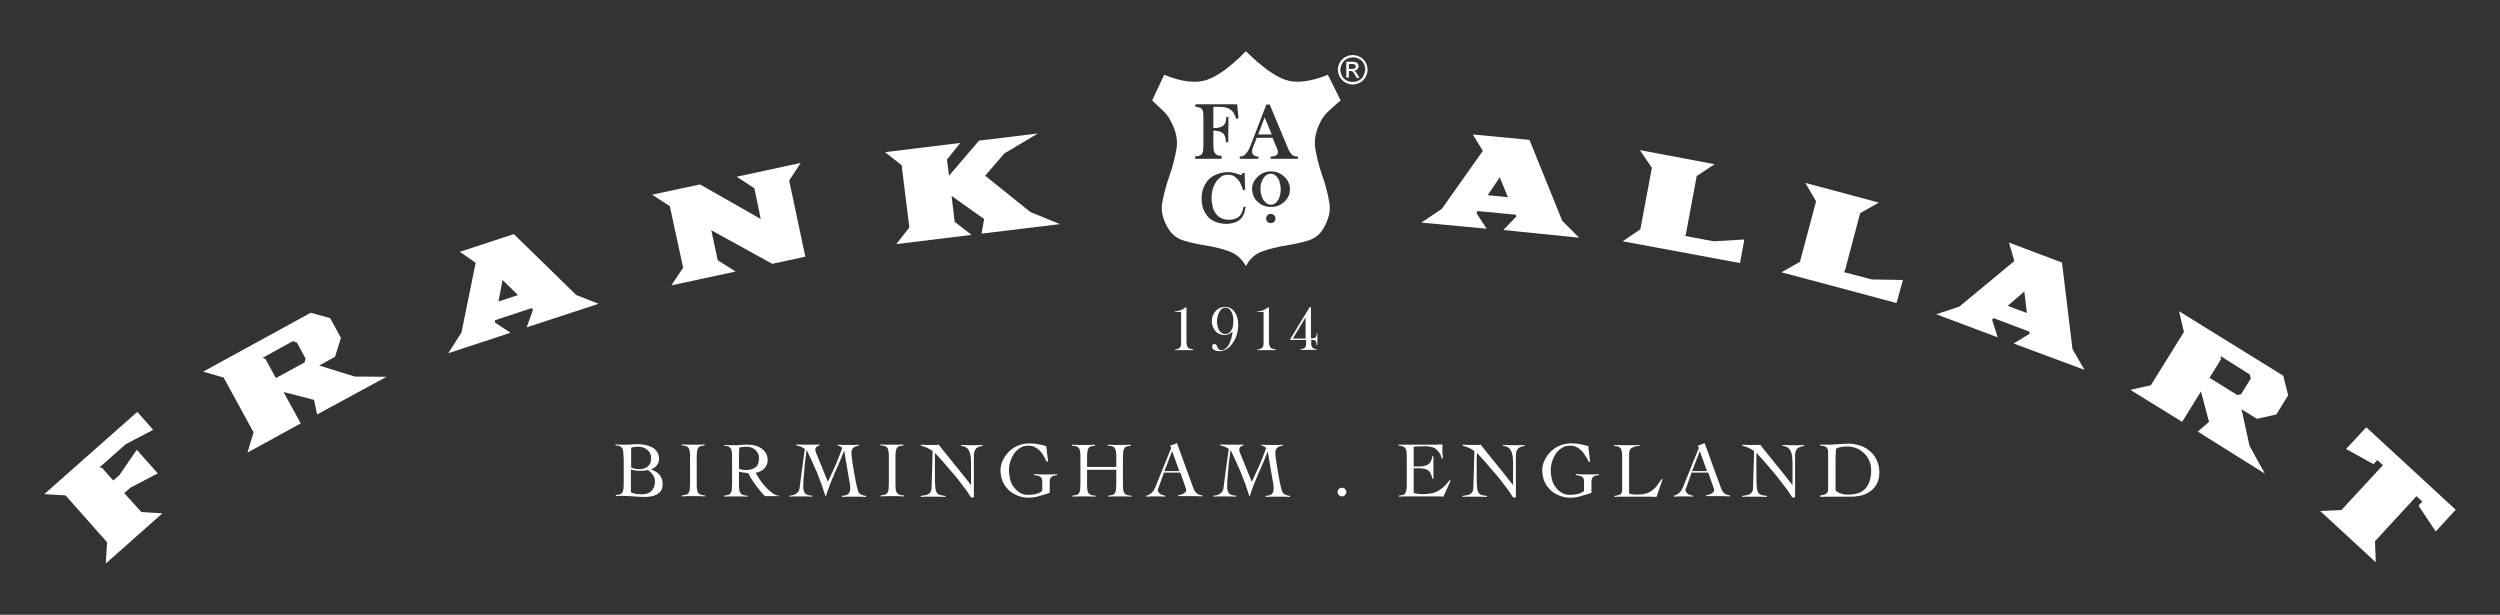 <?xml version="1.0" encoding="utf-8"?>
<!-- Generator: Adobe Illustrator 21.0.0, SVG Export Plug-In . SVG Version: 6.00 Build 0)  -->
<svg version="1.1" id="Layer_1" xmlns="http://www.w3.org/2000/svg" xmlns:xlink="http://www.w3.org/1999/xlink" x="0px" y="0px"
	 viewBox="0 0 976 240" style="enable-background:new 0 0 976 240;" xml:space="preserve">
<rect x="0" y="0" width="976" height="240" fill="#333333" stroke="none"/>
<style type="text/css">
	.st0{fill:#FFFFFF;}
</style>
<g>
	<path class="st0" d="M246.2,192c0.1,0.1,0.3,0.3,0.6,0.4c0.3,0.1,0.6,0.2,1,0.3c0.4,0.1,0.8,0.2,1.3,0.2c0.5,0,0.9,0.1,1.3,0.1
		c1.7,0,3-0.4,3.9-1.3c0.9-0.9,1.4-2.1,1.4-3.8c0-0.9-0.3-1.7-0.8-2.5c-0.6-0.8-1.2-1.4-1.9-1.9c-0.5,0.1-1,0.2-1.5,0.2
		c-0.5,0.1-1,0.1-1.5,0.1c-0.6,0-1.3,0-1.9-0.1c-0.6-0.1-1.2-0.2-1.8-0.4V192z M246.2,182.4c0.6,0.3,1.1,0.5,1.7,0.6
		c0.6,0.1,1.2,0.2,1.7,0.2c1.3,0,2.4-0.4,3.3-1.1c0.9-0.7,1.3-1.8,1.3-3.2c0-0.7-0.1-1.3-0.4-1.9c-0.3-0.6-0.7-1-1.1-1.4
		c-0.5-0.4-1-0.7-1.6-0.9c-0.6-0.2-1.3-0.3-1.9-0.3c-0.5,0-1,0-1.4,0.1c-0.5,0-0.9,0.1-1.4,0.3V182.4z M243.4,178.5
		c0-0.9,0-1.6-0.1-2.1c0-0.6-0.2-1-0.4-1.4c-0.2-0.3-0.5-0.6-0.9-0.8c-0.4-0.2-1-0.3-1.7-0.3v-0.4c0.6,0,1.3,0.1,1.9,0.1
		c0.6,0,1.3,0,1.9,0c0.8,0,1.6,0,2.5-0.1c0.8-0.1,1.7-0.1,2.6-0.1c0.9,0,1.8,0.1,2.7,0.3c1,0.2,1.8,0.5,2.6,0.9c0.8,0.4,1.5,1,2,1.8
		c0.5,0.7,0.8,1.7,0.8,2.8c0,0.4-0.1,0.9-0.2,1.3c-0.2,0.4-0.4,0.8-0.7,1.2c-0.3,0.4-0.6,0.7-1,0.9c-0.4,0.3-0.8,0.5-1.2,0.6v0.1
		c1.4,0.5,2.5,1.1,3.3,2.1c0.8,0.9,1.2,2.2,1.2,3.7c0,0.9-0.2,1.7-0.6,2.4c-0.4,0.6-1,1.1-1.6,1.5c-0.7,0.4-1.4,0.6-2.3,0.8
		c-0.9,0.2-1.7,0.2-2.6,0.2c-1.4,0-2.8-0.1-4.2-0.2c-1.4-0.1-2.8-0.2-4.2-0.2c-0.5,0-0.9,0-1.4,0c-0.5,0-1,0.1-1.4,0.1v-0.4
		c0.7-0.1,1.3-0.2,1.7-0.3c0.4-0.2,0.7-0.4,0.9-0.8c0.2-0.3,0.3-0.8,0.4-1.4c0-0.6,0.1-1.3,0.1-2.1V178.5z"/>
	<path class="st0" d="M266.3,193.4c0.7-0.1,1.3-0.2,1.7-0.3c0.4-0.2,0.7-0.4,0.9-0.8c0.2-0.3,0.3-0.8,0.4-1.4c0-0.6,0.1-1.3,0.1-2.1
		v-10.3c0-0.9,0-1.6-0.1-2.1c-0.1-0.6-0.2-1-0.4-1.4c-0.2-0.4-0.5-0.6-1-0.8c-0.4-0.2-1-0.3-1.8-0.3v-0.4c0.8,0,1.7,0.1,2.5,0.1
		c0.8,0,1.7,0,2.5,0c0.7,0,1.3,0,2,0c0.7,0,1.3,0,2-0.1v0.4c-0.7,0.1-1.3,0.2-1.7,0.3c-0.4,0.2-0.7,0.4-0.9,0.8
		c-0.2,0.3-0.3,0.8-0.4,1.4c0,0.6-0.1,1.3-0.1,2.1v10.3c0,0.9,0,1.6,0.1,2.1c0.1,0.6,0.2,1,0.4,1.4c0.2,0.3,0.5,0.6,1,0.8
		c0.4,0.2,1,0.3,1.8,0.3v0.4c-0.8,0-1.6-0.1-2.3-0.1c-0.8,0-1.6,0-2.3,0c-0.8,0-1.5,0-2.3,0c-0.7,0-1.5,0.1-2.2,0.1V193.4z"/>
	<path class="st0" d="M288.5,183c0.4,0.2,0.9,0.3,1.4,0.4c0.5,0.1,1,0.1,1.4,0.1c1.6,0,2.8-0.4,3.7-1.1c0.9-0.7,1.3-1.9,1.3-3.6
		c0-0.7-0.1-1.3-0.4-1.8c-0.3-0.5-0.6-1-1.1-1.4c-0.4-0.4-1-0.7-1.5-0.9c-0.6-0.2-1.2-0.3-1.8-0.3c-0.5,0-1,0-1.5,0.1
		c-0.5,0-1,0.1-1.4,0.3c0,1-0.1,2-0.1,3c0,1,0,2.1,0,3.3V183z M304.1,193.7h-5.5c-1.3-1.4-2.5-2.8-3.6-4.3c-1.1-1.5-2.1-3.1-2.9-4.7
		c-0.2,0-0.5,0-0.8-0.1c-0.3,0-0.6-0.1-1-0.1c-0.3-0.1-0.7-0.1-1-0.2c-0.3-0.1-0.6-0.1-0.8-0.2l0,4.8c0,0.9,0,1.6,0.1,2.1
		c0,0.6,0.2,1,0.4,1.4c0.2,0.3,0.5,0.6,1,0.8c0.4,0.2,1,0.3,1.8,0.3v0.4c-0.8,0-1.6-0.1-2.3-0.1c-0.8,0-1.6,0-2.3,0
		c-0.8,0-1.5,0-2.3,0c-0.7,0-1.5,0.1-2.2,0.1v-0.4c0.7-0.1,1.3-0.2,1.7-0.3c0.4-0.2,0.7-0.4,0.9-0.8c0.2-0.3,0.4-0.8,0.4-1.4
		c0-0.6,0.1-1.3,0.1-2.1v-10.3c0-0.9,0-1.6-0.1-2.1c0-0.6-0.2-1-0.4-1.4c-0.2-0.3-0.5-0.6-0.9-0.8c-0.4-0.2-1-0.3-1.7-0.3v-0.3
		c0.7,0,1.3,0.1,2,0.1c0.7,0,1.3,0,2,0c0.3,0,0.6,0,1.1,0c0.4,0,0.9-0.1,1.4-0.1c0.5,0,1-0.1,1.5-0.1c0.5,0,0.9,0,1.3,0
		c0.9,0,1.8,0.1,2.7,0.3c0.9,0.2,1.7,0.6,2.5,1.1c0.7,0.5,1.3,1.1,1.8,1.9c0.5,0.8,0.7,1.7,0.7,2.7c0,0.7-0.1,1.3-0.4,1.9
		c-0.2,0.6-0.6,1.1-1,1.5c-0.4,0.4-0.9,0.8-1.5,1c-0.6,0.3-1.2,0.5-1.8,0.6c0.4,0.7,1,1.6,1.6,2.6c0.7,1,1.4,1.9,2.2,2.8
		c0.8,0.9,1.7,1.7,2.6,2.4c0.9,0.7,1.9,1.1,2.9,1.2V193.7z"/>
	<path class="st0" d="M327,173.6c0.7,0,1.5,0.1,2.2,0.1c0.7,0,1.5,0,2.2,0c0.6,0,1.3,0,1.9,0c0.6,0,1.3,0,2-0.1v0.4
		c-0.4,0.1-0.8,0.1-1.2,0.3c-0.4,0.1-0.7,0.3-0.9,0.5c-0.3,0.2-0.5,0.5-0.6,0.8c-0.1,0.3-0.2,0.7-0.2,1.2c0,0.3,0,0.8,0.1,1.5
		c0.1,0.6,0.2,1.4,0.3,2.2c0.1,0.8,0.3,1.7,0.4,2.6c0.2,0.9,0.3,1.9,0.5,2.8c0.2,0.9,0.3,1.8,0.5,2.6c0.2,0.8,0.3,1.6,0.5,2.2
		c0.1,0.4,0.2,0.8,0.3,1.1c0.1,0.3,0.3,0.6,0.5,0.8c0.2,0.2,0.6,0.4,1,0.6c0.4,0.2,1,0.3,1.6,0.4v0.4c-0.8,0-1.6-0.1-2.4-0.1
		c-0.8,0-1.6,0-2.4,0c-0.8,0-1.5,0-2.3,0c-0.8,0-1.5,0.1-2.3,0.1v-0.4c0.4-0.1,0.8-0.1,1.2-0.2c0.4-0.1,0.7-0.2,1-0.4
		c0.3-0.2,0.5-0.4,0.7-0.8c0.2-0.3,0.3-0.8,0.3-1.3c0-0.2,0-0.6,0-1c0-0.4-0.1-0.9-0.2-1.4l-2.1-12.4h-0.1c-0.6,1.5-1.2,2.9-1.8,4.4
		c-0.6,1.4-1.3,2.9-1.9,4.3c-0.6,1.5-1.2,2.9-1.8,4.4c-0.6,1.5-1.1,3-1.6,4.6h-0.1c-1-3.2-2.1-6.2-3.3-9.2c-1.3-3-2.6-5.9-4-8.8
		h-0.1c-0.2,1.1-0.3,2.4-0.5,3.7c-0.2,1.4-0.3,2.7-0.4,4c-0.1,1.3-0.2,2.5-0.3,3.6c-0.1,1.1-0.1,1.9-0.1,2.4c0,0.7,0,1.3,0.1,1.8
		c0.1,0.5,0.3,0.9,0.5,1.2c0.3,0.3,0.6,0.6,1.1,0.7c0.5,0.2,1.1,0.3,1.8,0.3v0.4c-0.9,0-1.7-0.1-2.5-0.1c-0.8,0-1.7,0-2.5,0
		c-0.6,0-1.3,0-1.9,0c-0.6,0-1.3,0.1-1.9,0.1v-0.4c0.4,0,0.9-0.1,1.3-0.2c0.4-0.1,0.8-0.3,1.1-0.5c0.3-0.2,0.6-0.5,0.9-0.8
		c0.2-0.3,0.4-0.7,0.5-1.1c0.1-0.7,0.2-1.5,0.3-2.3c0.1-0.8,0.2-1.6,0.3-2.4l1.5-10.9c-0.4-0.3-0.9-0.6-1.5-0.9
		c-0.6-0.2-1.2-0.4-1.8-0.5v-0.4c0.9,0,1.7,0.1,2.6,0.1c0.9,0,1.7,0,2.6,0c0.6,0,1.3,0,1.9,0c0.6,0,1.3,0,1.9-0.1v0.4
		c-0.4,0.1-0.8,0.3-1.1,0.5c-0.3,0.2-0.5,0.6-0.5,1.1c0,0.3,0.1,0.7,0.2,1c0.1,0.3,0.2,0.7,0.4,1l4.3,10.6c1-2.2,2-4.4,3-6.5
		c0.9-2.2,1.8-4.4,2.6-6.7c-0.2-0.3-0.5-0.5-0.8-0.6c-0.3-0.2-0.6-0.3-1-0.4V173.6z"/>
	<path class="st0" d="M343.9,193.4c0.7-0.1,1.3-0.2,1.7-0.3c0.4-0.2,0.7-0.4,0.9-0.8c0.2-0.3,0.4-0.8,0.4-1.4c0-0.6,0.1-1.3,0.1-2.1
		v-10.3c0-0.9,0-1.6-0.1-2.1c-0.1-0.6-0.2-1-0.4-1.4c-0.2-0.4-0.5-0.6-1-0.8c-0.4-0.2-1-0.3-1.8-0.3v-0.4c0.9,0,1.7,0.1,2.5,0.1
		c0.8,0,1.7,0,2.5,0c0.7,0,1.4,0,2,0c0.7,0,1.3,0,2-0.1v0.4c-0.7,0.1-1.3,0.2-1.7,0.3c-0.4,0.2-0.7,0.4-0.9,0.8
		c-0.2,0.3-0.3,0.8-0.4,1.4c-0.1,0.6-0.1,1.3-0.1,2.1v10.3c0,0.9,0,1.6,0.1,2.1c0,0.6,0.2,1,0.4,1.4c0.2,0.3,0.5,0.6,1,0.8
		c0.4,0.2,1,0.3,1.8,0.3v0.4c-0.8,0-1.6-0.1-2.3-0.1c-0.8,0-1.6,0-2.3,0c-0.8,0-1.5,0-2.3,0c-0.7,0-1.5,0.1-2.2,0.1V193.4z"/>
	<path class="st0" d="M359.6,173.6c0.7,0,1.4,0.1,2,0.1c0.6,0,1.4,0,2.3,0c0.5,0,0.9,0,1.3,0c0.4,0,0.9,0,1.3-0.1
		c0.3,0.4,0.7,0.9,1.3,1.7c0.6,0.7,1.3,1.6,2.1,2.6c0.8,1,1.6,2,2.5,3.1c0.9,1.1,1.8,2.2,2.6,3.2c0.8,1,1.6,2,2.3,2.9
		c0.7,0.9,1.3,1.6,1.7,2.2h0.1c0-0.6,0-1.2,0-1.8c0-0.6,0-1.2,0-1.8V182c0-1.3,0-2.4-0.1-3.4c-0.1-1-0.3-1.8-0.6-2.4
		c-0.3-0.7-0.7-1.2-1.2-1.5c-0.5-0.3-1.2-0.6-2-0.6v-0.4c0.7,0,1.4,0.1,2.2,0.1c0.7,0,1.5,0,2.2,0c0.7,0,1.3,0,2,0
		c0.7,0,1.3,0,2-0.1v0.4c-0.6,0.1-1.2,0.2-1.6,0.4c-0.4,0.2-0.8,0.4-1,0.7c-0.3,0.3-0.4,0.7-0.6,1.1c-0.1,0.4-0.2,1-0.2,1.6v16.3
		h-1.1c-1.1-1.8-2.3-3.5-3.6-5.1c-1.3-1.7-2.5-3.3-3.8-4.7c-1.3-1.5-2.5-2.9-3.6-4.2c-1.2-1.3-2.2-2.4-3.1-3.4c0,0.5,0,1.1,0,1.6
		c0,0.5,0,1,0,1.6v5.4c0,1.8,0,3.2,0.1,4.3c0.1,1.1,0.2,1.9,0.5,2.4c0.3,0.6,0.7,0.9,1.3,1.1c0.6,0.2,1.3,0.3,2.2,0.4v0.4
		c-1,0-2-0.1-3-0.1c-1,0-2,0-3.1,0c-0.6,0-1.2,0-1.8,0c-0.6,0-1.2,0.1-1.7,0.1v-0.4c0.7-0.1,1.3-0.2,1.8-0.3
		c0.5-0.1,0.9-0.2,1.3-0.5c0.3-0.2,0.6-0.5,0.8-0.9c0.2-0.4,0.3-1,0.3-1.7l0.4-14.1c-0.7-0.5-1.4-0.9-2.2-1.3
		c-0.8-0.3-1.6-0.6-2.4-0.8V173.6z"/>
	<path class="st0" d="M408.6,180.2c-0.4-0.8-0.8-1.5-1.2-2.3c-0.4-0.7-0.9-1.4-1.5-2c-0.6-0.6-1.2-1-2-1.4c-0.7-0.4-1.6-0.5-2.6-0.5
		c-1.2,0-2.2,0.3-3.1,0.9c-0.9,0.6-1.7,1.3-2.3,2.2c-0.6,0.9-1.1,2-1.5,3.1c-0.3,1.1-0.5,2.3-0.5,3.4c0,1.3,0.2,2.5,0.5,3.7
		c0.3,1.2,0.8,2.2,1.5,3c0.7,0.9,1.4,1.5,2.3,2.1c0.9,0.5,2,0.8,3.1,0.8c1,0,1.9-0.1,2.9-0.3c0.9-0.2,1.8-0.6,2.7-1.2v-4
		c0-1.4-1.1-2.1-3.2-2.2v-0.4c0.8,0,1.5,0,2.2,0.1c0.6,0,1.4,0,2.2,0c0.8,0,1.5,0,2.3,0c0.8,0,1.5,0,2.3-0.1v0.4
		c-0.4,0-0.8,0.1-1.2,0.2c-0.4,0.1-0.7,0.2-0.9,0.4c-0.2,0.2-0.5,0.4-0.6,0.8c-0.2,0.3-0.2,0.7-0.2,1.2v4.3
		c-1.4,0.5-2.8,0.9-4.2,1.3c-1.4,0.4-2.7,0.6-4,0.6c-1.4,0-2.7-0.2-4-0.7c-1.3-0.5-2.5-1.1-3.5-2c-1-0.9-1.9-2-2.5-3.3
		c-0.6-1.3-1-2.8-1-4.6c0-1.5,0.3-2.9,1-4.2c0.6-1.3,1.5-2.4,2.5-3.4c1-0.9,2.2-1.7,3.5-2.2c1.3-0.5,2.7-0.8,4-0.8
		c0.8,0,1.6,0,2.3,0.1c0.7,0.1,1.3,0.2,1.8,0.3c0.6,0.1,1.1,0.2,1.5,0.3c0.5,0.1,0.9,0.3,1.3,0.4c0,0.3,0,0.8,0.1,1.3
		c0.1,0.5,0.1,1.1,0.2,1.7c0.1,0.6,0.2,1.1,0.2,1.7c0.1,0.5,0.2,1,0.2,1.3H408.6z"/>
	<path class="st0" d="M435.8,178.6c0-0.9,0-1.6-0.1-2.1c-0.1-0.6-0.2-1-0.4-1.4c-0.2-0.4-0.5-0.6-1-0.8c-0.4-0.2-1-0.3-1.8-0.3v-0.4
		c0.8,0,1.7,0.1,2.5,0.1c0.8,0,1.7,0,2.5,0c0.7,0,1.3,0,2,0c0.7,0,1.3-0.1,2-0.1v0.4c-0.7,0.1-1.3,0.2-1.7,0.3
		c-0.4,0.2-0.7,0.4-0.9,0.8c-0.2,0.3-0.3,0.8-0.4,1.4c0,0.6-0.1,1.3-0.1,2.1v10.3c0,0.9,0,1.6,0.1,2.1c0,0.6,0.2,1,0.4,1.4
		c0.2,0.3,0.5,0.6,1,0.8c0.4,0.2,1,0.3,1.8,0.3v0.4c-0.8,0-1.6-0.1-2.3-0.1c-0.8,0-1.6,0-2.3,0c-0.8,0-1.5,0-2.2,0
		c-0.7,0-1.5,0.1-2.2,0.1v-0.4c0.7-0.1,1.3-0.2,1.7-0.3c0.4-0.2,0.7-0.4,0.9-0.8c0.2-0.3,0.3-0.8,0.4-1.4c0-0.6,0.1-1.3,0.1-2.1
		v-5.5h-11.4v5.5c0,0.9,0,1.6,0.1,2.1c0,0.6,0.2,1,0.4,1.4c0.2,0.3,0.5,0.6,1,0.8c0.4,0.2,1,0.3,1.8,0.3v0.4c-0.8,0-1.6-0.1-2.3-0.1
		c-0.8,0-1.6,0-2.3,0c-0.8,0-1.5,0-2.2,0c-0.7,0-1.5,0.1-2.2,0.1v-0.4c0.7-0.1,1.3-0.2,1.7-0.3c0.4-0.2,0.7-0.4,0.9-0.8
		c0.2-0.3,0.4-0.8,0.4-1.4c0-0.6,0.1-1.3,0.1-2.1v-10.3c0-0.9,0-1.6-0.1-2.1c0-0.6-0.2-1-0.4-1.4c-0.2-0.4-0.5-0.6-1-0.8
		c-0.4-0.2-1-0.3-1.8-0.3v-0.4c0.8,0,1.7,0.1,2.5,0.1c0.8,0,1.7,0,2.5,0c0.7,0,1.4,0,2,0c0.7,0,1.3-0.1,2-0.1v0.4
		c-0.7,0.1-1.3,0.2-1.7,0.3c-0.4,0.2-0.7,0.4-0.9,0.8c-0.2,0.3-0.3,0.8-0.4,1.4c-0.1,0.6-0.1,1.3-0.1,2.1v3.7h11.4V178.6z"/>
	<path class="st0" d="M457.6,176.1l-3,7.8h5.8L457.6,176.1z M454.3,184.8l-2,5.6c-0.1,0.2-0.1,0.3-0.2,0.4c0,0.1-0.1,0.3-0.1,0.4
		c0,0.4,0.1,0.7,0.3,1c0.2,0.3,0.5,0.5,0.8,0.7c0.3,0.2,0.6,0.3,1,0.4c0.3,0.1,0.6,0.2,0.8,0.2v0.4c-0.6,0-1.2-0.1-1.8-0.1
		c-0.6,0-1.2,0-1.9,0c-0.6,0-1.2,0-1.8,0c-0.6,0-1.2,0.1-1.9,0.1v-0.4c0.6-0.1,1.2-0.4,1.6-0.7c0.4-0.3,0.8-0.6,1.1-1.1
		c0.3-0.4,0.5-0.9,0.8-1.4c0.2-0.5,0.4-1,0.6-1.5l5.3-13.1c0.1-0.1,0.1-0.3,0.2-0.4c0.1-0.1,0.1-0.2,0.1-0.3c0-0.1,0-0.3-0.1-0.5
		c-0.1-0.2-0.2-0.4-0.3-0.6c0.5-0.1,1-0.2,1.4-0.4c0.4-0.2,0.8-0.3,1.3-0.5l6.4,17.6c0.3,0.8,0.7,1.4,1.2,1.9
		c0.5,0.5,1.3,0.8,2.3,0.9v0.4c-0.8,0-1.6-0.1-2.4-0.1c-0.8,0-1.6,0-2.5,0c-0.6,0-1,0-1.5,0c-0.4,0-0.8,0-1.1,0c-0.3,0-0.6,0-0.9,0
		c-0.3,0-0.6,0-1,0v-0.4c0.9-0.1,1.6-0.3,2.2-0.7c0.6-0.3,0.9-0.8,0.9-1.4c0-0.2,0-0.3-0.1-0.5c-0.1-0.2-0.1-0.3-0.2-0.5l-2-5.7
		H454.3z"/>
	<path class="st0" d="M492.6,173.6c0.7,0,1.5,0.1,2.2,0.1c0.7,0,1.5,0,2.2,0c0.6,0,1.3,0,1.9,0c0.6,0,1.3,0,1.9-0.1v0.4
		c-0.4,0.1-0.8,0.1-1.2,0.3c-0.4,0.1-0.7,0.3-0.9,0.5c-0.3,0.2-0.5,0.5-0.6,0.8c-0.1,0.3-0.2,0.7-0.2,1.2c0,0.3,0,0.8,0.1,1.5
		c0.1,0.6,0.2,1.4,0.3,2.2c0.1,0.8,0.3,1.7,0.4,2.6c0.2,0.9,0.3,1.9,0.5,2.8c0.2,0.9,0.3,1.8,0.5,2.6c0.2,0.8,0.3,1.6,0.5,2.2
		c0.1,0.4,0.2,0.8,0.3,1.1c0.1,0.3,0.3,0.6,0.5,0.8c0.2,0.2,0.6,0.4,1,0.6c0.4,0.2,1,0.3,1.6,0.4v0.4c-0.8,0-1.6-0.1-2.5-0.1
		c-0.8,0-1.6,0-2.4,0c-0.8,0-1.5,0-2.3,0c-0.8,0-1.5,0.1-2.3,0.1v-0.4c0.4-0.1,0.8-0.1,1.2-0.2c0.4-0.1,0.7-0.2,1-0.4
		c0.3-0.2,0.5-0.4,0.7-0.8c0.2-0.3,0.2-0.8,0.2-1.3c0-0.2,0-0.6,0-1c0-0.4-0.1-0.9-0.2-1.4l-2.1-12.4H495c-0.6,1.5-1.2,2.9-1.8,4.4
		c-0.6,1.4-1.3,2.9-1.9,4.3c-0.6,1.5-1.2,2.9-1.8,4.4c-0.6,1.5-1.1,3-1.6,4.6h-0.1c-1-3.2-2.1-6.2-3.3-9.2c-1.3-3-2.6-5.9-4-8.8
		h-0.1c-0.2,1.1-0.3,2.4-0.5,3.7c-0.2,1.4-0.3,2.7-0.4,4c-0.1,1.3-0.2,2.5-0.3,3.6c-0.1,1.1-0.1,1.9-0.1,2.4c0,0.7,0,1.3,0.1,1.8
		c0.1,0.5,0.3,0.9,0.5,1.2c0.3,0.3,0.6,0.6,1.1,0.7c0.5,0.2,1.1,0.3,1.8,0.3v0.4c-0.9,0-1.7-0.1-2.5-0.1c-0.8,0-1.7,0-2.5,0
		c-0.6,0-1.3,0-1.9,0c-0.6,0-1.3,0.1-1.9,0.1v-0.4c0.4,0,0.9-0.1,1.3-0.2c0.4-0.1,0.8-0.3,1.1-0.5c0.3-0.2,0.6-0.5,0.9-0.8
		c0.2-0.3,0.4-0.7,0.5-1.1c0.1-0.7,0.2-1.5,0.3-2.3c0.1-0.8,0.2-1.6,0.3-2.4l1.5-10.9c-0.4-0.3-0.9-0.6-1.5-0.9
		c-0.6-0.2-1.2-0.4-1.8-0.5v-0.4c0.9,0,1.8,0.1,2.6,0.1c0.9,0,1.7,0,2.6,0c0.6,0,1.3,0,1.9,0c0.6,0,1.3,0,1.9-0.1v0.4
		c-0.4,0.1-0.8,0.3-1.1,0.5c-0.3,0.2-0.5,0.6-0.5,1.1c0,0.3,0.1,0.7,0.2,1c0.1,0.3,0.2,0.7,0.4,1l4.3,10.6c1-2.2,2-4.4,3-6.5
		c0.9-2.2,1.8-4.4,2.6-6.7c-0.2-0.3-0.5-0.5-0.8-0.6c-0.3-0.2-0.6-0.3-1-0.4V173.6z"/>
	<path class="st0" d="M525.1,190.9c0.3,0.3,0.5,0.7,0.5,1.2s-0.2,0.9-0.5,1.2c-0.3,0.3-0.7,0.5-1.2,0.5c-0.5,0-0.9-0.2-1.2-0.5
		c-0.3-0.3-0.5-0.7-0.5-1.2s0.2-0.9,0.5-1.2c0.3-0.3,0.7-0.5,1.2-0.5C524.4,190.4,524.8,190.6,525.1,190.9"/>
	<path class="st0" d="M552.1,192.5c0.3,0.1,0.9,0.2,1.5,0.3c0.7,0.1,1.3,0.1,1.9,0.1c1.2,0,2.3-0.1,3.3-0.3c1-0.2,1.9-0.5,2.7-1
		c0.8-0.5,1.6-1,2.3-1.7c0.7-0.7,1.4-1.5,2.2-2.5l0.3,0.3l-2.8,6.2c-0.3,0-0.7-0.1-1.1-0.1c-0.4,0-0.7,0-1.1,0h-11.6
		c-0.6,0-1.2,0-1.8,0c-0.6,0-1.2,0.1-1.8,0.1v-0.4c0.7-0.1,1.3-0.2,1.7-0.3c0.4-0.2,0.7-0.4,0.9-0.8c0.2-0.3,0.3-0.8,0.4-1.4
		c0.1-0.6,0.1-1.3,0.1-2.1v-10.3c0-0.9,0-1.6-0.1-2.1c0-0.6-0.2-1-0.4-1.4c-0.2-0.4-0.5-0.6-1-0.8c-0.4-0.2-1-0.3-1.7-0.3v-0.4
		c0.7,0,1.4,0,2,0c0.6,0,1.3,0,1.9,0c0.7,0,1.4,0,2.1,0c0.7,0,1.6,0,2.5,0c1.4,0,2.9,0,4.3,0c1.4,0,2.9,0,4.4-0.1
		c0,0.5-0.1,0.9-0.1,1.3v1.2c0,0.5,0,0.9,0.1,1.4c0,0.5,0.1,1,0.1,1.5l-0.4,0.1c-0.3-1-0.6-1.8-1.1-2.4c-0.4-0.6-0.9-1.1-1.5-1.5
		c-0.6-0.4-1.2-0.6-1.9-0.7c-0.7-0.1-1.4-0.2-2.2-0.2c-1.4,0-2.9,0.1-4.3,0.2v7.7c0.4,0,0.8,0,1.2,0c0.4,0,0.8,0,1.2,0
		c1.4,0,2.5-0.3,3.4-0.9c0.8-0.6,1.3-1.6,1.5-3.1h0.4c0,0.7,0,1.5,0,2.2c0,0.7,0,1.5,0,2.2c0,0.7,0,1.5,0,2.2c0,0.7,0,1.5,0,2.2
		h-0.4c-0.2-0.9-0.4-1.6-0.7-2.1c-0.3-0.5-0.6-1-1-1.2c-0.4-0.3-0.9-0.5-1.5-0.6c-0.6-0.1-1.3-0.2-2.1-0.2h-2V192.5z"/>
	<path class="st0" d="M571.2,173.6c0.7,0,1.4,0.1,2,0.1c0.6,0,1.4,0,2.3,0c0.5,0,0.9,0,1.3,0c0.4,0,0.9,0,1.3-0.1
		c0.3,0.4,0.7,0.9,1.3,1.7c0.6,0.7,1.3,1.6,2.1,2.6c0.8,1,1.6,2,2.5,3.1c0.9,1.1,1.8,2.2,2.6,3.2c0.8,1,1.6,2,2.3,2.9
		c0.7,0.9,1.3,1.6,1.7,2.2h0.1c0-0.6,0-1.2,0-1.8c0-0.6,0-1.2,0-1.8V182c0-1.3,0-2.4-0.1-3.4c-0.1-1-0.3-1.8-0.6-2.4
		c-0.3-0.7-0.7-1.2-1.2-1.5c-0.5-0.3-1.2-0.6-2-0.6v-0.4c0.7,0,1.4,0.1,2.2,0.1c0.7,0,1.5,0,2.2,0c0.7,0,1.3,0,2,0
		c0.7,0,1.3,0,2-0.1v0.4c-0.6,0.1-1.2,0.2-1.6,0.4c-0.4,0.2-0.8,0.4-1,0.7c-0.3,0.3-0.4,0.7-0.6,1.1c-0.1,0.4-0.2,1-0.2,1.6v16.3
		h-1.1c-1.1-1.8-2.3-3.5-3.6-5.1c-1.3-1.7-2.5-3.3-3.8-4.7c-1.3-1.5-2.5-2.9-3.6-4.2c-1.2-1.3-2.2-2.4-3.1-3.4c0,0.5,0,1.1-0.1,1.6
		c0,0.5,0,1,0,1.6v5.4c0,1.8,0,3.2,0.1,4.3c0.1,1.1,0.2,1.9,0.5,2.4c0.3,0.6,0.7,0.9,1.2,1.1c0.6,0.2,1.3,0.3,2.2,0.4v0.4
		c-1,0-2-0.1-3-0.1c-1,0-2,0-3,0c-0.6,0-1.2,0-1.7,0c-0.6,0-1.2,0.1-1.8,0.1v-0.4c0.7-0.1,1.3-0.2,1.8-0.3c0.5-0.1,0.9-0.2,1.3-0.5
		c0.3-0.2,0.6-0.5,0.8-0.9c0.2-0.4,0.3-1,0.3-1.7l0.4-14.1c-0.7-0.5-1.4-0.9-2.2-1.3c-0.8-0.3-1.6-0.6-2.4-0.8V173.6z"/>
	<path class="st0" d="M620.2,180.2c-0.4-0.8-0.8-1.5-1.3-2.3c-0.4-0.7-0.9-1.4-1.5-2c-0.6-0.6-1.2-1-2-1.4c-0.7-0.4-1.6-0.5-2.6-0.5
		c-1.2,0-2.2,0.3-3.1,0.9c-0.9,0.6-1.7,1.3-2.3,2.2c-0.6,0.9-1.1,2-1.5,3.1c-0.3,1.1-0.5,2.3-0.5,3.4c0,1.3,0.2,2.5,0.5,3.7
		c0.3,1.2,0.8,2.2,1.5,3c0.6,0.9,1.4,1.5,2.3,2.1c0.9,0.5,2,0.8,3.1,0.8c1,0,1.9-0.1,2.9-0.3c1-0.2,1.8-0.6,2.7-1.2v-4
		c0-1.4-1.1-2.1-3.2-2.2v-0.4c0.8,0,1.5,0,2.2,0.1c0.7,0,1.4,0,2.2,0c0.8,0,1.5,0,2.3,0c0.8,0,1.5,0,2.3-0.1v0.4
		c-0.4,0-0.8,0.1-1.2,0.2c-0.4,0.1-0.7,0.2-0.9,0.4c-0.3,0.2-0.5,0.4-0.6,0.8c-0.2,0.3-0.2,0.7-0.2,1.2v4.3
		c-1.4,0.5-2.8,0.9-4.2,1.3c-1.4,0.4-2.7,0.6-4,0.6c-1.4,0-2.7-0.2-4-0.7c-1.3-0.5-2.5-1.1-3.5-2c-1-0.9-1.9-2-2.5-3.3
		c-0.6-1.3-1-2.8-1-4.6c0-1.5,0.3-2.9,1-4.2c0.6-1.3,1.5-2.4,2.5-3.4c1-0.9,2.2-1.7,3.5-2.2c1.3-0.5,2.7-0.8,4-0.8
		c0.8,0,1.6,0,2.3,0.1c0.7,0.1,1.3,0.2,1.9,0.3c0.6,0.1,1.1,0.2,1.5,0.3c0.5,0.1,0.9,0.3,1.3,0.4c0,0.3,0,0.8,0.1,1.3
		c0.1,0.5,0.1,1.1,0.2,1.7c0.1,0.6,0.2,1.1,0.2,1.7c0.1,0.5,0.2,1,0.2,1.3H620.2z"/>
	<path class="st0" d="M640.1,174c-1,0.1-1.8,0.3-2.3,0.5c-0.6,0.2-1,0.4-1.2,0.7c-0.3,0.3-0.4,0.6-0.5,1.1c-0.1,0.4-0.1,0.9-0.1,1.6
		v14.8c0.5,0.1,1.1,0.2,1.6,0.3c0.5,0.1,1.1,0.1,1.6,0.1c1.2,0,2.3-0.1,3.2-0.4c0.9-0.2,1.7-0.6,2.4-1.1c0.7-0.5,1.4-1.1,2-1.9
		c0.6-0.8,1.2-1.6,1.8-2.6h0.5l-2.4,6.9c-0.7,0-1.5-0.1-2.2-0.1c-0.8,0-1.5,0-2.2,0h-9c-0.5,0-1,0-1.5,0c-0.5,0-1,0.1-1.5,0.1v-0.4
		c0.7-0.1,1.2-0.2,1.6-0.3c0.4-0.1,0.7-0.3,0.9-0.5c0.2-0.2,0.4-0.5,0.4-0.8c0.1-0.3,0.1-0.7,0.1-1.1v-12.2c0-0.9,0-1.6-0.1-2.1
		c0-0.6-0.2-1-0.4-1.4c-0.2-0.4-0.5-0.6-0.9-0.8c-0.4-0.2-1-0.3-1.7-0.3v-0.4c0.8,0,1.6,0.1,2.4,0.1c0.8,0,1.6,0,2.4,0
		c0.9,0,1.7,0,2.6,0c0.9,0,1.7,0,2.6-0.1V174z"/>
	<path class="st0" d="M663.6,176.1l-3,7.8h5.8L663.6,176.1z M660.3,184.8l-2,5.6c-0.1,0.2-0.1,0.3-0.2,0.4c-0.1,0.1-0.1,0.3-0.1,0.4
		c0,0.4,0.1,0.7,0.3,1c0.2,0.3,0.5,0.5,0.8,0.7c0.3,0.2,0.6,0.3,1,0.4c0.3,0.1,0.6,0.2,0.8,0.2v0.4c-0.6,0-1.2-0.1-1.8-0.1
		c-0.6,0-1.2,0-1.9,0c-0.6,0-1.2,0-1.8,0c-0.6,0-1.2,0.1-1.9,0.1v-0.4c0.6-0.1,1.2-0.4,1.6-0.7c0.4-0.3,0.8-0.6,1.1-1.1
		c0.3-0.4,0.5-0.9,0.8-1.4c0.2-0.5,0.4-1,0.6-1.5l5.3-13.1c0.1-0.1,0.1-0.3,0.2-0.4c0.1-0.1,0.1-0.2,0.1-0.3c0-0.1,0-0.3-0.1-0.5
		c-0.1-0.2-0.2-0.4-0.3-0.6c0.5-0.1,1-0.2,1.4-0.4c0.4-0.2,0.8-0.3,1.3-0.5l6.4,17.6c0.3,0.8,0.7,1.4,1.2,1.9
		c0.5,0.5,1.3,0.8,2.3,0.9v0.4c-0.8,0-1.6-0.1-2.4-0.1c-0.8,0-1.6,0-2.5,0c-0.6,0-1,0-1.4,0c-0.4,0-0.8,0-1.1,0c-0.3,0-0.6,0-0.9,0
		c-0.3,0-0.6,0-1,0v-0.4c0.9-0.1,1.6-0.3,2.2-0.7c0.6-0.3,0.9-0.8,0.9-1.4c0-0.2,0-0.3-0.1-0.5c-0.1-0.2-0.1-0.3-0.2-0.5l-2-5.7
		H660.3z"/>
	<path class="st0" d="M680.3,173.6c0.7,0,1.4,0.1,2,0.1c0.6,0,1.4,0,2.3,0c0.4,0,0.9,0,1.3,0c0.4,0,0.9,0,1.3-0.1
		c0.3,0.4,0.7,0.9,1.3,1.7c0.6,0.7,1.3,1.6,2.1,2.6c0.8,1,1.6,2,2.5,3.1c0.9,1.1,1.8,2.2,2.6,3.2c0.8,1,1.6,2,2.3,2.9
		c0.7,0.9,1.3,1.6,1.7,2.2h0.1c0-0.6,0-1.2,0-1.8c0-0.6,0-1.2,0-1.8V182c0-1.3,0-2.4-0.1-3.4c-0.1-1-0.3-1.8-0.6-2.4
		c-0.3-0.7-0.7-1.2-1.2-1.5c-0.5-0.3-1.2-0.6-2-0.6v-0.4c0.7,0,1.4,0.1,2.2,0.1c0.7,0,1.4,0,2.2,0c0.7,0,1.3,0,2,0
		c0.7,0,1.3,0,2-0.1v0.4c-0.6,0.1-1.2,0.2-1.6,0.4c-0.4,0.2-0.8,0.4-1.1,0.7c-0.3,0.3-0.4,0.7-0.6,1.1c-0.1,0.4-0.2,1-0.2,1.6v16.3
		h-1.1c-1.1-1.8-2.3-3.5-3.6-5.1c-1.3-1.7-2.5-3.3-3.7-4.7c-1.3-1.5-2.5-2.9-3.6-4.2c-1.2-1.3-2.2-2.4-3.1-3.4c0,0.5,0,1.1,0,1.6
		c0,0.5,0,1,0,1.6v5.4c0,1.8,0,3.2,0.1,4.3c0.1,1.1,0.2,1.9,0.5,2.4c0.3,0.6,0.7,0.9,1.3,1.1c0.5,0.2,1.3,0.3,2.2,0.4v0.4
		c-1,0-2-0.1-3-0.1c-1,0-2,0-3,0c-0.6,0-1.2,0-1.8,0c-0.6,0-1.2,0.1-1.8,0.1v-0.4c0.7-0.1,1.3-0.2,1.8-0.3c0.5-0.1,0.9-0.2,1.3-0.5
		c0.3-0.2,0.6-0.5,0.8-0.9c0.2-0.4,0.3-1,0.3-1.7l0.4-14.1c-0.7-0.5-1.4-0.9-2.2-1.3c-0.8-0.3-1.6-0.6-2.4-0.8V173.6z"/>
	<path class="st0" d="M716.5,191.4c0.7,0.6,1.4,1.1,2.3,1.3c0.8,0.3,1.7,0.4,2.6,0.4c3.2,0,5.5-0.8,6.9-2.4c1.4-1.6,2.2-4,2.2-7
		c0-1.3-0.2-2.6-0.7-3.7c-0.5-1.2-1.1-2.2-2-3c-0.9-0.9-1.9-1.5-3-2c-1.2-0.5-2.5-0.7-3.9-0.7c-0.7,0-1.4,0.1-2.1,0.2
		c-0.7,0.1-1.3,0.4-2,0.6c-0.1,1.1-0.1,2.1-0.2,3.2c0,1.1,0,2.1,0,3.2V191.4z M710.7,193.4c0.7-0.1,1.2-0.2,1.6-0.3
		c0.4-0.2,0.7-0.4,0.9-0.6c0.2-0.2,0.4-0.5,0.4-0.7c0.1-0.2,0.1-0.5,0.1-0.7v-14.2c0-0.5,0-0.9-0.1-1.2c0-0.3-0.2-0.6-0.4-0.9
		s-0.5-0.4-0.9-0.6c-0.4-0.1-1-0.2-1.7-0.3v-0.4c0.5,0,1.1,0.1,1.6,0.1c0.5,0,1.1,0,1.6,0c0.7,0,1.4,0,2.1-0.1
		c0.7,0,1.3-0.1,1.9-0.1c0.6-0.1,1.3-0.1,1.9-0.1c0.6,0,1.3-0.1,1.9-0.1c1.7,0,3.2,0.3,4.7,0.8c1.5,0.5,2.7,1.2,3.8,2.2
		c1.1,0.9,2,2.1,2.6,3.5c0.6,1.4,1,2.9,1,4.6c0,1.7-0.3,3.2-0.9,4.4c-0.6,1.2-1.4,2.2-2.5,3c-1,0.8-2.2,1.3-3.5,1.7
		c-1.3,0.3-2.7,0.5-4.1,0.5c-1.1,0-2,0-2.8,0c-0.8,0-1.5,0-2.1,0c-0.6,0-1.1,0-1.6,0c-0.5,0-0.9,0-1.3,0c-0.7,0-1.4,0-2.1,0
		c-0.7,0-1.4,0.1-2.1,0.1V193.4z"/>
	<g>
		<path class="st0" d="M498.8,69.4c-0.8-1.1-1.7-1.6-2.8-1.6c-1,0-1.9,0.5-2.7,1.7c-0.8,1.1-1.2,2.5-1.2,4.2c0,1.7,0.4,3.1,1.1,4.3
			c0.9,1.3,1.8,1.9,3,1.9c0.5,0,1-0.1,1.4-0.4c0.5-0.3,0.9-0.7,1.2-1.2c0.4-0.5,0.7-1.2,0.9-2c0.2-0.8,0.3-1.6,0.3-2.4
			c0-0.8-0.1-1.6-0.4-2.4C499.6,70.7,499.2,70,498.8,69.4z"/>
		<polygon class="st0" points="491.2,52.5 496.5,52.5 493.7,45.8 		"/>
		<path class="st0" d="M519.4,42.7c1.7-1.5,3-2.7,4-3.5l-5-10c-6.8,2.7-12.3,3.4-16.5,2c-4.2-1.4-9.4-5.2-15.5-11.2
			c-6,6.1-11.1,9.8-15.3,11.2c-4.2,1.4-9.7,0.8-16.6-2l-4.7,10c0.8,0.8,2.1,2,3.7,3.5c1.6,1.5,2.8,2.9,3.4,4.3
			c2.2,3.9,3,7.6,2.4,11.1c-0.6,3.5-1.5,7-2.7,10.4c-1.2,3.4-2.1,6.8-2.8,10.2c-0.7,3.4,0.1,6.9,2.2,10.4c1.5,2.5,3.6,4.1,6.4,4.9
			c2.7,0.8,5.6,1.4,8.7,1.9c3,0.5,5.9,1.2,8.7,2.2c2.8,1,5,2.9,6.6,5.8c1.5-2.9,3.7-4.8,6.5-5.8c2.8-1,5.8-1.7,8.8-2.2
			c3.1-0.5,6-1.1,8.7-1.9c2.8-0.8,4.9-2.4,6.3-4.9c2.1-3.6,2.9-7,2.2-10.4c-0.6-3.4-1.5-6.8-2.7-10.2c-1.2-3.4-2.1-6.9-2.7-10.4
			c-0.6-3.5,0.2-7.2,2.3-11.1C516.6,45.6,517.7,44.2,519.4,42.7z M466.6,61.7V61h0.3c0.4,0,0.9-0.1,1.3-0.2c0.4-0.1,0.7-0.3,0.9-0.5
			c0.2-0.3,0.4-0.6,0.5-1.1c0.1-0.5,0.2-1.2,0.2-2.2V45.8c0-0.6,0-1.3-0.1-2c-0.1-0.8-0.5-1.4-1.1-1.7c-0.4-0.2-0.9-0.3-1.6-0.4
			l-0.3,0v-0.3v-0.7H483l0.5,5.5l-0.3,0.1l-0.6,0.1l-0.1-0.3c-0.2-0.8-0.5-1.3-0.7-1.7c-0.4-0.8-1.1-1.5-1.9-1.9
			c-0.5-0.3-1-0.4-1.6-0.6c-0.6-0.1-1.5-0.2-2.6-0.2h-2v8.3h0.3c1.7,0,3-0.4,3.7-1.1c0.3-0.3,0.6-0.7,0.7-1.1c0.2-0.4,0.3-1,0.3-1.8
			l0-0.3l0.3,0l0.6,0l-0.1,9.8h-0.3h-0.6l0-0.3c-0.1-1-0.3-1.8-0.5-2.3c-0.2-0.5-0.6-0.9-1.1-1.2c-0.4-0.2-0.8-0.4-1.4-0.5
			c-0.5-0.1-1.1-0.2-1.9-0.2v5.7c0,1,0.1,1.8,0.2,2.2c0.1,0.4,0.3,0.8,0.6,1.1c0.2,0.3,0.5,0.4,0.8,0.6c0.3,0.1,0.8,0.2,1.3,0.2
			l0.3,0v0.3V62h-10.3V61.7z M486.2,81.1c-0.2,1.5-0.6,2.7-1.2,3.6c-0.6,0.9-1.5,1.5-2.5,2c-1.1,0.4-2.3,0.7-3.7,0.7
			c-1.3,0-2.5-0.2-3.7-0.6c-1.9-0.6-3.4-1.7-4.4-3.4c-1.1-1.6-1.6-3.6-1.6-5.8c0-1.7,0.3-3.3,0.9-4.7c0.6-1.4,1.5-2.6,2.6-3.5
			c0.9-0.7,1.9-1.2,3.1-1.6c1.2-0.4,2.4-0.6,3.6-0.6c1.1,0,2.3,0.2,3.6,0.6l1.1,0.4c0.2,0.1,0.4,0.1,0.5,0.1c0.1,0,0.2,0,0.3-0.2
			c0-0.1,0.1-0.2,0.2-0.4l0.1-0.2h0.2h0.3h0.3l0.2,6.7h-0.3h-0.5l-0.1-0.2c-0.1-0.3-0.2-0.5-0.2-0.6c-0.3-0.9-0.6-1.5-0.8-1.9
			c-0.3-0.7-0.8-1.4-1.5-2c-0.5-0.5-1-0.8-1.5-1c-0.5-0.2-1.1-0.3-1.7-0.3c-1,0-1.8,0.2-2.5,0.6c-0.6,0.4-1.2,0.9-1.8,1.6
			c-0.6,0.7-1,1.5-1.4,2.4c-0.5,1.3-0.8,2.7-0.8,4.4c0,1.4,0.2,2.6,0.5,3.8c0.3,1.1,0.8,2,1.5,2.8c1.2,1.4,2.8,2,4.8,2
			c1,0,1.9-0.2,2.7-0.5c0.8-0.3,1.4-0.8,1.8-1.4c0.5-0.7,0.9-1.7,1.1-2.9l0.1-0.3l0.3,0l0.6,0.1L486.2,81.1z M497.4,86.6
			c-0.4,0.4-0.8,0.5-1.3,0.5c-0.5,0-0.9-0.2-1.3-0.5c-0.4-0.4-0.5-0.8-0.5-1.3c0-0.5,0.2-0.9,0.5-1.3c0.4-0.4,0.8-0.5,1.3-0.5
			c0.5,0,0.9,0.2,1.3,0.5c0.4,0.4,0.5,0.8,0.5,1.3C498,85.9,497.8,86.3,497.4,86.6z M501.8,78.4c-1.5,1.6-3.4,2.4-5.6,2.4
			c-2.2,0-4.1-0.8-5.6-2.4c-0.6-0.6-1-1.3-1.3-2.1c-0.3-0.8-0.5-1.6-0.5-2.4c0-1.7,0.6-3.3,1.9-4.6c1.5-1.6,3.4-2.4,5.5-2.4
			c2.1,0,4,0.8,5.5,2.4c1.3,1.3,1.9,2.9,1.9,4.6C503.6,75.6,503,77.1,501.8,78.4z M506.7,61.3v0.4V62h-10.6v-0.3v-0.6l0.3,0
			c0.9-0.1,1.5-0.2,1.7-0.4c0.6-0.4,0.8-0.8,0.8-1.4c0-0.3-0.1-0.9-0.4-1.5l-0.3-0.6l-1.4-3.4h-6.2l-0.7,1.9l-0.4,0.9
			c-0.4,1.1-0.7,1.9-0.7,2.5c0,0.3,0.1,0.6,0.2,0.9c0.1,0.3,0.3,0.5,0.6,0.7c0.3,0.2,0.8,0.4,1.4,0.4l0.3,0v0.3V62H484v-0.3v-0.6
			l0.3,0c0.5,0,0.9-0.1,1.3-0.4c0.4-0.2,0.7-0.6,1.1-1c0.3-0.4,0.6-0.9,0.9-1.5c0.3-0.6,0.7-1.6,1.2-2.9l5.6-14.5h0.2h1.1l6.7,16.1
			c0.5,1.2,0.9,2,1.2,2.5c0.3,0.5,0.6,0.8,0.9,1.1c0.2,0.2,0.4,0.3,0.7,0.4c0.3,0.1,0.7,0.2,1.4,0.2l0.3,0V61.3z"/>
	</g>
	<path class="st0" d="M878.3,146.2l0.4,1.6l-3.8,6.1l-1.5,0.3l-10.8-6.7l4.5-7.3l-0.2-1.2L878.3,146.2z M884.2,184.9l-6-10.9
		l-3.1-14.2l6,3.7l7.6-1.7l4.6-7.5l-1.9-7.6l-40.7-25.2l1.9,8.1l-12.9,20.8l-8,1.8l20.2,12.5l7.3-11.8l0.1,0.1l3.1,11.7l-4.4,3.8
		L884.2,184.9z"/>
	<path class="st0" d="M580.8,76.2l7.9,0.8l-3.2-7.8L580.8,76.2z M586.9,89.8l5.1-5.3l-0.3-0.7l-14.9-1.4l-0.4,0.8l4,6.1l-25.5-2.4
		l7.9-5.3l-0.1,0.2l16.2-22.9l-3.9-6.4l22.1,2.1l12.8,31.6l6.6,6.6L586.9,89.8z"/>
	<polygon class="st0" points="669.4,64.1 662.4,68.7 658.1,91.8 657.7,92.1 669,94.2 681,93.5 679.3,102.7 633.5,94.2 640.4,89.5 
		644.9,65.5 640.2,58.6 	"/>
	<polygon class="st0" points="733.5,79.1 726.2,83.2 720.2,105.9 719.7,106.2 730.8,109.1 742.9,109.3 740.4,118.3 695.5,106.3 
		702.7,102.2 709,78.6 704.8,71.4 	"/>
	<path class="st0" d="M783.8,119.4l7.5,2.8l-1-8.4L783.8,119.4z M786.1,134.1l6.3-3.8l-0.1-0.8l-14-5.3l-0.6,0.6l2.2,6.9l-24-9l9-3
		l-0.1,0.1l21.6-17.9l-2.1-7.2l20.7,7.8l4.1,33.8l4.7,8.1L786.1,134.1z"/>
	<polygon class="st0" points="950.9,207.5 944.2,197.4 945.7,195.8 943.4,193.7 927.2,211.3 927.5,219.5 905.8,199.5 914.1,199.1 
		930.3,181.6 928.1,179.6 926.6,181.2 915.9,175.3 923.8,166.8 958.7,199 	"/>
	<path class="st0" d="M114.3,133.2l1.6,0.5l3.4,6.3l-0.4,1.5l-11.2,6.1l-4.1-7.5l-1.1-0.4L114.3,133.2z M150.9,147.1l-12.4-0.1
		l-13.9-4.3l6.2-3.4l2.3-7.4l-4.2-7.7l-7.6-2.1l-42,23l8,2.3L99,168.8l-2.4,7.9l20.8-11.4l-6.6-12.1l0.1-0.1l11.7,3l1.2,5.7
		L150.9,147.1z"/>
	<polygon class="st0" points="17.3,192.9 25.6,193.4 41.8,211.7 41.3,220 63.4,200.4 55.2,199.9 48.5,192.5 50.9,190.4 61.6,184.8 
		53.4,175.6 46.6,185.5 44.2,187.6 39.8,182.6 38.8,182.5 49.1,173.4 59.8,167.8 53.6,160.8 	"/>
	<path class="st0" d="M194.6,117.7l7.6-2.5l-6-5.9L194.6,117.7z M205.6,127.8l2.5-6.9l-0.6-0.6l-14.2,4.7l-0.1,0.9l6.1,4l-24.3,8
		l5.1-8l0,0.2l5.6-27.5l-6.2-4.3l21.1-6.9l24.4,23.8l8.7,3.4L205.6,127.8z"/>
	<polygon class="st0" points="312.6,63.6 308.1,70.5 314.4,100.2 301.5,103 277.7,89.9 280.2,101.6 287.2,106 262.1,111.4 
		266.7,104.5 261.5,80.5 254.6,76 273.3,72 297,85.5 294.5,73.5 287.6,69 	"/>
	<polygon class="st0" points="374.9,55.8 369.7,62.3 370.5,68.6 382.2,54.9 405.2,52.1 392.1,59.9 384.6,68.6 402.3,82.8 
		413.8,87.5 383.2,91.2 384.2,85.5 371.5,76.5 372.7,86.6 379.3,91.7 349.9,95.3 355,88.8 352,64.5 345.5,59.4 	"/>
	<path class="st0" d="M462.9,120h0.3v13.4c0,0.6,0.1,1.2,0.2,1.5c0.1,0.4,0.3,0.7,0.5,0.9c0.4,0.3,1,0.5,1.9,0.6v0.3h-7.1v-0.3
		c0.6,0,1-0.1,1.2-0.2c0.3-0.1,0.5-0.3,0.7-0.5c0.2-0.2,0.4-0.5,0.4-0.8c0.1-0.3,0.1-0.8,0.1-1.5v-11.7c-0.4,0.1-0.8,0.1-1,0.1
		c-0.6,0-1.1-0.1-1.5-0.1v-0.2h0.3c0.6,0,1.2-0.1,1.8-0.3c0.6-0.2,1.2-0.5,1.8-1L462.9,120z"/>
	<path class="st0" d="M481.2,129.5c-0.5,0.4-1.1,0.8-1.6,1c-0.5,0.2-1,0.3-1.6,0.3c-0.6,0-1.2-0.1-1.9-0.4c-1-0.4-1.7-1.1-2.2-2
		c-0.5-0.9-0.8-1.8-0.8-2.9c0-0.8,0.1-1.6,0.4-2.3c0.3-0.7,0.7-1.4,1.2-1.9c1-1,2.1-1.5,3.5-1.5c1.6,0,2.9,0.7,3.9,2.1
		c0.9,1.3,1.3,2.9,1.3,4.9c0,1.6-0.3,3.1-0.8,4.6c-0.5,1.4-1.3,2.6-2.3,3.7c-0.6,0.7-1.3,1.2-2,1.5c-0.7,0.3-1.4,0.5-2.2,0.5
		c-0.9,0-1.6-0.2-2.1-0.5c-0.6-0.3-0.8-0.8-0.8-1.3c0-0.3,0.1-0.5,0.2-0.7c0.2-0.2,0.4-0.3,0.6-0.3c0.2,0,0.3,0,0.5,0.1
		c0.2,0.1,0.3,0.2,0.4,0.3c0.1,0.1,0.2,0.4,0.4,0.8c0.1,0.4,0.3,0.7,0.6,0.9c0.2,0.2,0.5,0.3,0.9,0.3c1.1,0,2-0.7,2.9-2
		C480.5,133.1,481,131.5,481.2,129.5 M481.5,125.2c0-1.5-0.3-2.8-0.9-3.7c-0.6-1-1.3-1.4-2.2-1.4c-0.4,0-0.9,0.1-1.3,0.4
		c-0.4,0.3-0.7,0.6-1,1.1c-0.3,0.5-0.5,1.1-0.7,1.8c-0.2,0.7-0.3,1.4-0.3,2.1c0,0.7,0.1,1.4,0.3,2.1c0.2,0.7,0.4,1.2,0.8,1.7
		c0.5,0.7,1.3,1.1,2.2,1.1c0.8,0,1.4-0.3,2-1c0.4-0.5,0.7-1.1,0.9-1.8C481.4,126.9,481.5,126.1,481.5,125.2"/>
	<path class="st0" d="M495.1,120h0.3v13.4c0,0.6,0.1,1.2,0.2,1.5c0.1,0.4,0.3,0.7,0.5,0.9c0.4,0.3,1,0.5,1.9,0.6v0.3h-7.1v-0.3
		c0.6,0,1-0.1,1.2-0.2c0.3-0.1,0.5-0.3,0.7-0.5c0.2-0.2,0.4-0.5,0.4-0.8c0.1-0.3,0.1-0.8,0.1-1.5v-11.7c-0.4,0.1-0.8,0.1-1,0.1
		c-0.6,0-1.1-0.1-1.5-0.1v-0.2h0.3c0.6,0,1.2-0.1,1.8-0.3c0.6-0.2,1.2-0.5,1.9-1L495.1,120z"/>
	<path class="st0" d="M509.8,132.7h-6.1v-0.3l7.6-12.5h0.5l0,12.2c0.5,0,0.9,0,1.2-0.1c0.2-0.1,0.5-0.1,0.6-0.3
		c0.1-0.2,0.2-0.3,0.3-0.5c0.1-0.2,0.1-0.5,0.1-0.8l0-0.3h0.3v4.7H514c0-0.5-0.1-0.9-0.1-1.1c-0.1-0.2-0.2-0.4-0.3-0.6
		c-0.2-0.2-0.3-0.3-0.5-0.3c-0.2-0.1-0.5-0.1-0.9-0.1h-0.3v1.2c0,0.4,0,0.8,0.1,1.1c0.1,0.3,0.2,0.5,0.4,0.7
		c0.2,0.2,0.4,0.3,0.6,0.4c0.2,0.1,0.6,0.2,1,0.2v0.3h-6.2v-0.3c0.8-0.1,1.3-0.2,1.6-0.5c0.2-0.2,0.3-0.4,0.4-0.7
		c0.1-0.3,0.1-0.7,0.1-1.3V132.7z M509.7,132.2l0-8.3l-5,8.3H509.7z"/>
	<g>
		<g>
			<path class="st0" d="M529.1,27.9c-0.1-0.1-0.3-0.2-0.5-0.3c0.5,0,1-0.2,1.3-0.6c0.3-0.3,0.5-0.7,0.5-1.2c0-0.3-0.1-0.6-0.3-0.9
				c-0.2-0.3-0.5-0.5-0.8-0.6c-0.3-0.1-0.9-0.2-1.6-0.2h-2.1v6.2h1v-2.6h0.6c0.4,0,0.6,0.1,0.8,0.2c0.3,0.2,0.6,0.7,1.1,1.5l0.5,1
				h1.2l-0.8-1.2C529.7,28.6,529.4,28.2,529.1,27.9z M527.8,26.9h-1.2V25h1.1c0.5,0,0.8,0,1,0.1c0.2,0.1,0.3,0.2,0.4,0.3
				c0.1,0.1,0.2,0.3,0.2,0.5c0,0.3-0.1,0.5-0.3,0.7C528.8,26.8,528.4,26.9,527.8,26.9z"/>
			<path class="st0" d="M533.1,24.3c-0.5-0.9-1.2-1.6-2.2-2.1c-0.9-0.5-1.9-0.7-2.8-0.7c-1,0-1.9,0.2-2.8,0.7
				c-0.9,0.5-1.6,1.2-2.2,2.1c-0.5,0.9-0.8,1.9-0.8,2.9c0,1,0.3,2,0.8,2.9c0.5,0.9,1.2,1.6,2.1,2.1c0.9,0.5,1.9,0.8,2.9,0.8
				c1,0,2-0.3,2.9-0.8c0.9-0.5,1.6-1.2,2.1-2.1c0.5-0.9,0.8-1.9,0.8-2.9C533.9,26.2,533.6,25.2,533.1,24.3z M532.3,29.6
				c-0.4,0.8-1,1.4-1.8,1.8c-0.8,0.4-1.6,0.6-2.4,0.6c-0.8,0-1.6-0.2-2.4-0.6c-0.8-0.4-1.4-1-1.8-1.8c-0.4-0.8-0.6-1.6-0.6-2.4
				c0-0.8,0.2-1.6,0.7-2.4c0.4-0.8,1-1.4,1.8-1.8c0.8-0.4,1.6-0.6,2.4-0.6c0.8,0,1.6,0.2,2.4,0.6c0.8,0.4,1.4,1,1.8,1.8
				c0.4,0.8,0.6,1.6,0.6,2.4C532.9,28,532.7,28.8,532.3,29.6z"/>
		</g>
	</g>
</g>
</svg>

